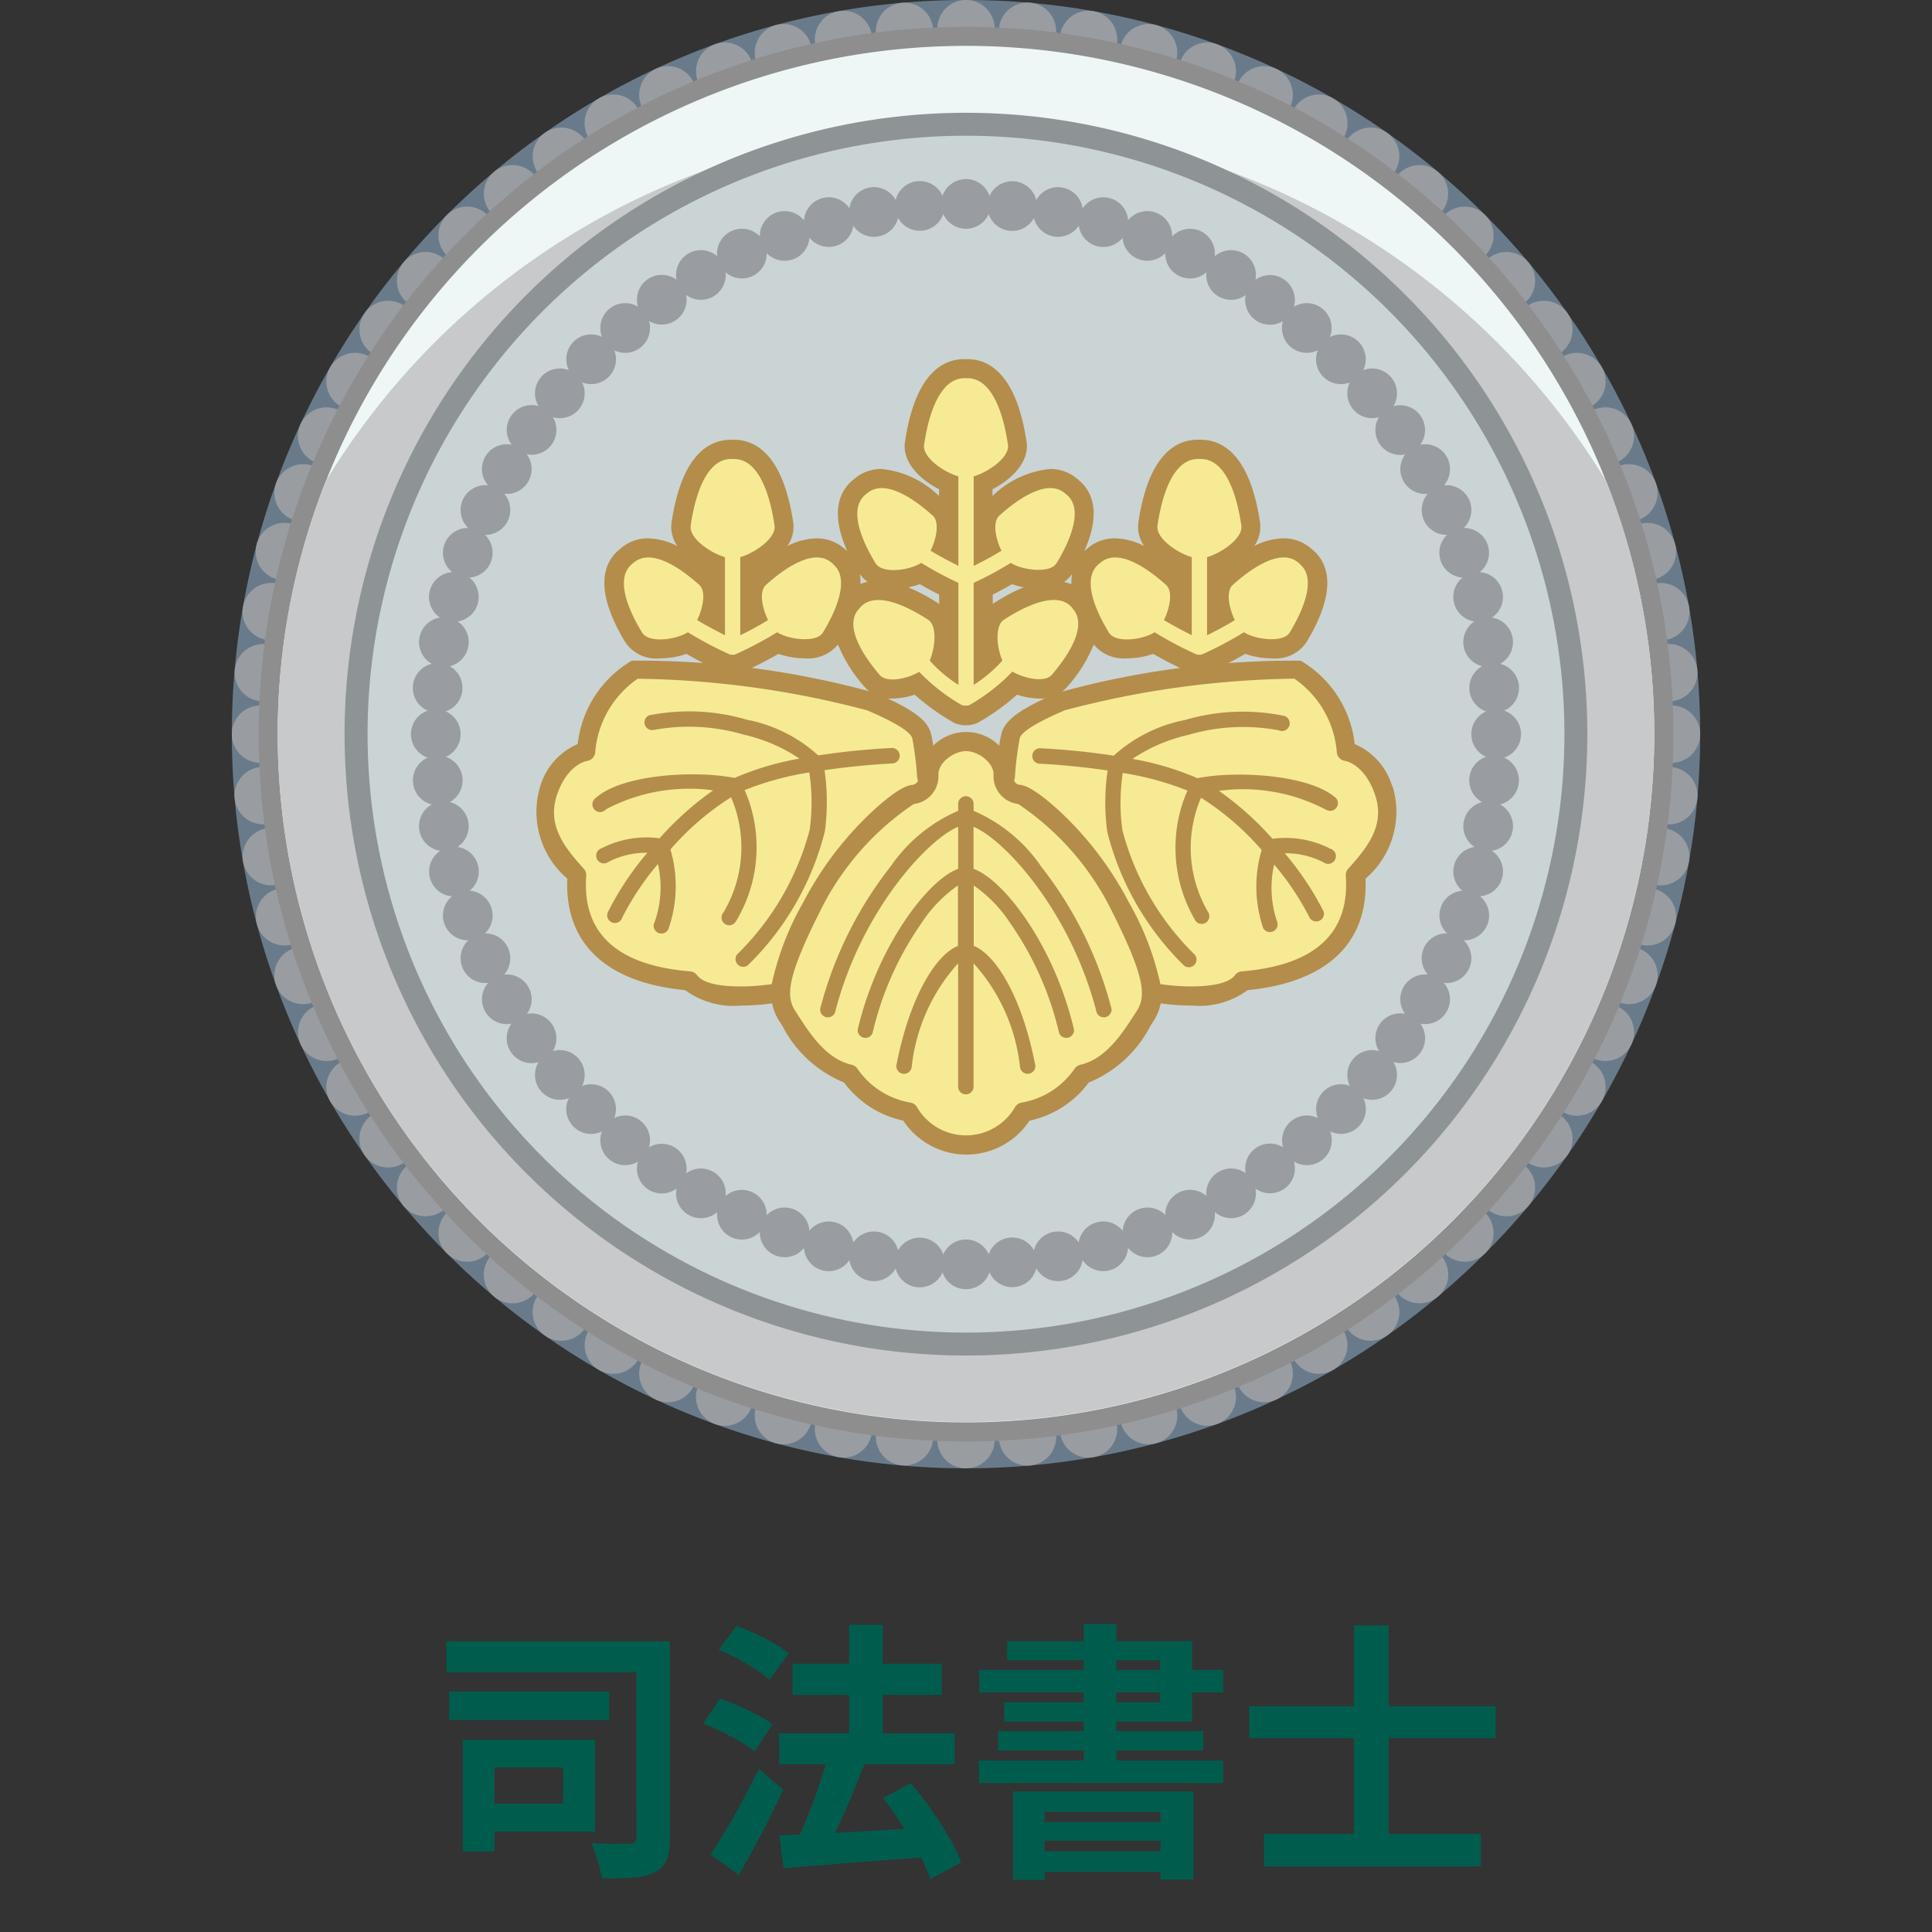 <svg xmlns="http://www.w3.org/2000/svg" xmlns:xlink="http://www.w3.org/1999/xlink" width="50" height="50" viewBox="0 0 50 50"><rect x="0" y="0" width="50" height="50" fill="#333333" stroke="none"/><defs><clipPath id="a"><rect width="38" height="38" fill="none"/></clipPath></defs><g transform="translate(-675 14816)"><g transform="translate(5 -421)"><rect width="50" height="50" transform="translate(670 -14395)" fill="none"/><path d="M-13.447-5.523h5.215v.8h-5.215Zm.07,1.3h4.144v.735h-4.144Zm4.844-1.3h.868V-.434a1.594,1.594,0,0,1-.08.564.6.6,0,0,1-.3.319,1.489,1.489,0,0,1-.56.14q-.343.028-.819.021A2.157,2.157,0,0,0-9.485.319q-.042-.165-.1-.333A1.907,1.907,0,0,0-9.7-.3q.2.014.406.017t.364,0l.231,0a.189.189,0,0,0,.133-.035.189.189,0,0,0,.035-.133ZM-13.02-2.975h.819V-.084h-.819Zm.728,0H-9.6V-.6h-2.688v-.721h1.862v-.938h-1.862Zm7.455-.168H-.294v.8H-4.837Zm.35-1.8H-.63v.805H-4.487ZM-3.024-5.95h.868v3.388h-.868ZM-4.83-.5l1.089-.049q.62-.028,1.316-.07T-1.036-.7l-.007.763q-.651.049-1.313.1t-1.267.1q-.605.042-1.1.084Zm2.681-.966.721-.385a8.488,8.488,0,0,1,.521.672q.255.364.465.721A3.766,3.766,0,0,1-.126.2l-.8.434a3.876,3.876,0,0,0-.287-.651q-.2-.364-.441-.746T-2.149-1.47ZM-3.57-2.576l.938.245q-.154.4-.332.819t-.357.8q-.179.378-.339.672L-4.41-.287Q-4.3-.518-4.179-.8t.234-.592q.115-.308.21-.612T-3.57-2.576ZM-6.4-5.3l.462-.623q.231.084.483.2t.483.252a2.507,2.507,0,0,1,.378.259l-.49.686a2.947,2.947,0,0,0-.361-.269q-.22-.143-.472-.28A4.423,4.423,0,0,0-6.4-5.3Zm-.4,1.9.434-.637q.224.077.483.189t.494.235a2.7,2.7,0,0,1,.381.234l-.462.707a2.6,2.6,0,0,0-.367-.252q-.228-.133-.48-.259T-6.8-3.395Zm.189,3.388q.182-.266.4-.63t.434-.77q.22-.406.417-.812l.63.539q-.168.364-.36.745t-.392.753q-.2.371-.4.714ZM1.218-1.638H5.887V.644H5.033v-1.75h-3V.651H1.218Zm.427.791H5.334v.483H1.645Zm0,.756H5.334V.441H1.645Zm1.4-5.88h.847v3.913H3.045ZM1.064-5.53H5.852v2.086H.987v-.5H5.019V-5.033H1.064Zm-.721.749H6.657V-4.2H.343ZM.833-3.2H6.139v.5H.833Zm-.5.763H6.657v.581H.336Zm7.378,1.9h5.614v.84H7.714ZM7.329-3.843h6.377v.826H7.329Zm2.709-2.093h.9V.056h-.9Z" transform="translate(695 -14347)" fill="#005d4d"/><g transform="translate(676 -14395)"><g clip-path="url(#a)"><path d="M38,19A19,19,0,1,1,19,0,19,19,0,0,1,38,19" fill="#697b8b"/><path d="M370.484,738.742a.742.742,0,1,1-.742-.742.742.742,0,0,1,.742.742" transform="translate(-350.742 -701.484)" fill="#999da2"/><path d="M370.484.742A.742.742,0,1,1,369.742,0a.742.742,0,0,1,.742.742" transform="translate(-350.742 0)" fill="#999da2"/><path d="M402.641,737.272a.742.742,0,1,1-.8-.675.742.742,0,0,1,.8.675" transform="translate(-381.31 -700.149)" fill="#999da2"/><path d="M338.32,2.081a.742.742,0,1,1-.8-.675.742.742,0,0,1,.8.675" transform="translate(-320.172 -1.334)" fill="#999da2"/><path d="M434.547,733.005a.742.742,0,1,1-.86-.6.742.742,0,0,1,.86.6" transform="translate(-411.645 -696.154)" fill="#999da2"/><path d="M306.395,6.217a.742.742,0,1,1-.86-.6.742.742,0,0,1,.86.6" transform="translate(-289.834 -5.326)" fill="#999da2"/><path d="M465.96,725.973a.742.742,0,1,1-.909-.525.742.742,0,0,1,.909.525" transform="translate(-441.517 -689.529)" fill="#999da2"/><path d="M274.952,13.12a.742.742,0,1,1-.909-.525.742.742,0,0,1,.909.525" transform="translate(-259.96 -11.947)" fill="#999da2"/><path d="M496.641,716.231a.742.742,0,1,1-.951-.444.742.742,0,0,1,.951.444" transform="translate(-470.699 -680.328)" fill="#999da2"/><path d="M244.23,22.738a.742.742,0,1,1-.951-.444.742.742,0,0,1,.951.444" transform="translate(-230.777 -21.149)" fill="#999da2"/><path d="M526.358,703.853a.742.742,0,1,1-.986-.359.742.742,0,0,1,.986.359" transform="translate(-498.969 -668.619)" fill="#999da2"/><path d="M214.465,35a.742.742,0,1,1-.986-.359.742.742,0,0,1,.986.359" transform="translate(-202.508 -32.859)" fill="#999da2"/><path d="M554.882,688.932a.742.742,0,1,1-1.014-.272.742.742,0,0,1,1.014.272" transform="translate(-526.11 -654.491)" fill="#999da2"/><path d="M185.882,49.806a.742.742,0,1,1-1.014-.272.742.742,0,0,1,1.014.272" transform="translate(-175.368 -46.989)" fill="#999da2"/><path d="M582,671.583a.742.742,0,1,1-1.034-.182.742.742,0,0,1,1.034.182" transform="translate(-551.919 -638.052)" fill="#999da2"/><path d="M158.7,67.048a.742.742,0,1,1-1.034-.182.742.742,0,0,1,1.034.182" transform="translate(-149.564 -63.43)" fill="#999da2"/><path d="M607.5,651.936a.742.742,0,1,1-1.046-.091.742.742,0,0,1,1.046.091" transform="translate(-576.194 -619.426)" fill="#999da2"/><path d="M133.122,86.595a.742.742,0,1,1-1.046-.091.742.742,0,0,1,1.046.091" transform="translate(-125.289 -82.058)" fill="#999da2"/><path d="M631.19,630.14a.742.742,0,1,1-1.05,0,.742.742,0,0,1,1.05,0" transform="translate(-598.754 -598.754)" fill="#999da2"/><path d="M109.344,108.295a.742.742,0,1,1-1.05,0,.742.742,0,0,1,1.05,0" transform="translate(-102.73 -102.73)" fill="#999da2"/><path d="M652.889,606.362a.742.742,0,1,1-1.046.091.742.742,0,0,1,1.046-.091" transform="translate(-619.426 -576.195)" fill="#999da2"/><path d="M87.548,131.985a.742.742,0,1,1-1.046.091.742.742,0,0,1,1.046-.091" transform="translate(-82.057 -125.289)" fill="#999da2"/><path d="M672.434,580.782a.742.742,0,1,1-1.034.182.742.742,0,0,1,1.034-.182" transform="translate(-638.052 -551.918)" fill="#999da2"/><path d="M67.9,157.483a.742.742,0,1,1-1.034.182.742.742,0,0,1,1.034-.182" transform="translate(-63.429 -149.564)" fill="#999da2"/><path d="M689.674,553.6a.742.742,0,1,1-1.014.272.742.742,0,0,1,1.014-.272" transform="translate(-654.491 -526.111)" fill="#999da2"/><path d="M50.548,184.6a.742.742,0,1,1-1.014.272.742.742,0,0,1,1.014-.272" transform="translate(-46.989 -175.369)" fill="#999da2"/><path d="M704.48,525.013a.742.742,0,1,1-.986.359.742.742,0,0,1,.986-.359" transform="translate(-668.619 -498.969)" fill="#999da2"/><path d="M35.625,213.12a.742.742,0,1,1-.986.359.742.742,0,0,1,.986-.359" transform="translate(-32.859 -202.508)" fill="#999da2"/><path d="M716.739,495.246a.742.742,0,1,1-.951.444.742.742,0,0,1,.951-.444" transform="translate(-680.328 -470.699)" fill="#999da2"/><path d="M23.246,242.835a.742.742,0,1,1-.951.444.742.742,0,0,1,.951-.444" transform="translate(-21.149 -230.777)" fill="#999da2"/><path d="M726.358,464.526a.742.742,0,1,1-.909.525.742.742,0,0,1,.909-.525" transform="translate(-689.53 -441.517)" fill="#999da2"/><path d="M13.5,273.518a.742.742,0,1,1-.909.525.742.742,0,0,1,.909-.525" transform="translate(-11.948 -259.96)" fill="#999da2"/><path d="M733.263,433.085a.742.742,0,1,1-.86.6.742.742,0,0,1,.86-.6" transform="translate(-696.154 -411.645)" fill="#999da2"/><path d="M6.475,304.933a.742.742,0,1,1-.86.6.742.742,0,0,1,.86-.6" transform="translate(-5.326 -289.834)" fill="#999da2"/><path d="M737.4,401.163a.742.742,0,1,1-.8.675.742.742,0,0,1,.8-.675" transform="translate(-700.149 -381.311)" fill="#999da2"/><path d="M2.211,336.842a.742.742,0,1,1-.8.675.742.742,0,0,1,.8-.675" transform="translate(-1.335 -320.173)" fill="#999da2"/><path d="M738.742,369a.742.742,0,1,1-.742.742.742.742,0,0,1,.742-.742" transform="translate(-701.484 -350.742)" fill="#999da2"/><path d="M.742,369a.742.742,0,1,1-.742.742A.742.742,0,0,1,.742,369" transform="translate(0 -350.742)" fill="#999da2"/><path d="M737.272,336.842a.742.742,0,1,1-.675.8.742.742,0,0,1,.675-.8" transform="translate(-700.148 -320.173)" fill="#999da2"/><path d="M2.081,401.163a.742.742,0,1,1-.675.8.742.742,0,0,1,.675-.8" transform="translate(-1.334 -381.311)" fill="#999da2"/><path d="M733.005,304.933a.742.742,0,1,1-.6.86.742.742,0,0,1,.6-.86" transform="translate(-696.154 -289.834)" fill="#999da2"/><path d="M6.217,433.085a.742.742,0,1,1-.6.86.742.742,0,0,1,.6-.86" transform="translate(-5.326 -411.645)" fill="#999da2"/><path d="M725.973,273.518a.742.742,0,1,1-.525.909.742.742,0,0,1,.525-.909" transform="translate(-689.529 -259.96)" fill="#999da2"/><path d="M13.12,464.526a.742.742,0,1,1-.525.909.742.742,0,0,1,.525-.909" transform="translate(-11.947 -441.517)" fill="#999da2"/><path d="M716.231,242.835a.742.742,0,1,1-.444.951.742.742,0,0,1,.444-.951" transform="translate(-680.328 -230.777)" fill="#999da2"/><path d="M22.738,495.246a.742.742,0,1,1-.444.951.742.742,0,0,1,.444-.951" transform="translate(-21.149 -470.699)" fill="#999da2"/><path d="M703.853,213.12a.742.742,0,1,1-.359.986.742.742,0,0,1,.359-.986" transform="translate(-668.619 -202.508)" fill="#999da2"/><path d="M35,525.013a.742.742,0,1,1-.359.986.742.742,0,0,1,.359-.986" transform="translate(-32.859 -498.969)" fill="#999da2"/><path d="M688.932,184.6a.742.742,0,1,1-.272,1.014.742.742,0,0,1,.272-1.014" transform="translate(-654.491 -175.369)" fill="#999da2"/><path d="M49.806,553.6a.742.742,0,1,1-.272,1.014.742.742,0,0,1,.272-1.014" transform="translate(-46.989 -526.111)" fill="#999da2"/><path d="M671.582,157.483a.742.742,0,1,1-.182,1.034.742.742,0,0,1,.182-1.034" transform="translate(-638.052 -149.564)" fill="#999da2"/><path d="M67.048,580.782a.742.742,0,1,1-.182,1.034.742.742,0,0,1,.182-1.034" transform="translate(-63.43 -551.918)" fill="#999da2"/><path d="M651.936,131.985a.742.742,0,1,1-.091,1.046.742.742,0,0,1,.091-1.046" transform="translate(-619.426 -125.289)" fill="#999da2"/><path d="M86.595,606.362a.742.742,0,1,1-.091,1.046.742.742,0,0,1,.091-1.046" transform="translate(-82.058 -576.195)" fill="#999da2"/><path d="M630.14,108.295a.742.742,0,1,1,0,1.05.742.742,0,0,1,0-1.05" transform="translate(-598.754 -102.73)" fill="#999da2"/><path d="M108.295,630.14a.742.742,0,1,1,0,1.05.742.742,0,0,1,0-1.05" transform="translate(-102.73 -598.754)" fill="#999da2"/><path d="M606.362,86.595a.742.742,0,1,1,.091,1.046.742.742,0,0,1-.091-1.046" transform="translate(-576.195 -82.058)" fill="#999da2"/><path d="M131.985,651.936a.742.742,0,1,1,.091,1.046.742.742,0,0,1-.091-1.046" transform="translate(-125.289 -619.426)" fill="#999da2"/><path d="M580.782,67.048a.742.742,0,1,1,.182,1.034.742.742,0,0,1-.182-1.034" transform="translate(-551.918 -63.43)" fill="#999da2"/><path d="M157.483,671.583a.742.742,0,1,1,.182,1.034.742.742,0,0,1-.182-1.034" transform="translate(-149.564 -638.052)" fill="#999da2"/><path d="M553.6,49.806a.742.742,0,1,1,.272,1.014.742.742,0,0,1-.272-1.014" transform="translate(-526.111 -46.989)" fill="#999da2"/><path d="M184.6,688.932a.742.742,0,1,1,.272,1.014.742.742,0,0,1-.272-1.014" transform="translate(-175.369 -654.491)" fill="#999da2"/><path d="M525.012,35a.742.742,0,1,1,.359.986.742.742,0,0,1-.359-.986" transform="translate(-498.969 -32.859)" fill="#999da2"/><path d="M213.12,703.853a.742.742,0,1,1,.359.986.742.742,0,0,1-.359-.986" transform="translate(-202.508 -668.619)" fill="#999da2"/><path d="M495.246,22.738a.742.742,0,1,1,.444.951.742.742,0,0,1-.444-.951" transform="translate(-470.699 -21.149)" fill="#999da2"/><path d="M242.835,716.231a.742.742,0,1,1,.444.951.742.742,0,0,1-.444-.951" transform="translate(-230.777 -680.328)" fill="#999da2"/><path d="M464.526,13.12a.742.742,0,1,1,.525.909.742.742,0,0,1-.525-.909" transform="translate(-441.517 -11.947)" fill="#999da2"/><path d="M273.518,725.973a.742.742,0,1,1,.525.909.742.742,0,0,1-.525-.909" transform="translate(-259.96 -689.529)" fill="#999da2"/><path d="M433.085,6.217a.742.742,0,1,1,.6.86.742.742,0,0,1-.6-.86" transform="translate(-411.645 -5.326)" fill="#999da2"/><path d="M304.933,733.005a.742.742,0,1,1,.6.86.742.742,0,0,1-.6-.86" transform="translate(-289.834 -696.154)" fill="#999da2"/><path d="M401.163,2.081a.742.742,0,1,1,.675.8.742.742,0,0,1-.675-.8" transform="translate(-381.311 -1.334)" fill="#999da2"/><path d="M336.842,737.272a.742.742,0,1,1,.675.8.742.742,0,0,1-.675-.8" transform="translate(-320.173 -700.149)" fill="#999da2"/><path d="M50.615,32.307A18.307,18.307,0,1,1,32.307,14,18.307,18.307,0,0,1,50.615,32.307" transform="translate(-13.307 -13.307)" fill="#8e8e8f"/><path d="M59.625,41.813A17.812,17.812,0,1,1,41.813,24,17.812,17.812,0,0,1,59.625,41.813" transform="translate(-22.813 -22.813)" fill="#eef7f6"/><path d="M58.387,75.053a19.133,19.133,0,0,0-16.575-9.205,19.133,19.133,0,0,0-16.575,9.205,17.813,17.813,0,1,0,33.15,0" transform="translate(-22.813 -62.59)" fill="#c7c9ca"/><path d="M91.161,75.081A16.081,16.081,0,1,1,75.081,59,16.081,16.081,0,0,1,91.161,75.081" transform="translate(-56.081 -56.081)" fill="#8e9396"/><path d="M101.974,86.487A15.487,15.487,0,1,1,86.487,71a15.487,15.487,0,0,1,15.487,15.487" transform="translate(-67.487 -67.487)" fill="#cbd4d4"/><path d="M372.286,648.969a.643.643,0,1,1-.643-.643.643.643,0,0,1,.643.643" transform="translate(-352.643 -616.248)" fill="#999da2"/><path d="M372.286,94.317a.643.643,0,1,1-.643-.643.643.643,0,0,1,.643.643" transform="translate(-352.643 -89.039)" fill="#999da2"/><path d="M396.454,647.857a.643.643,0,1,1-.7-.585.643.643,0,0,1,.7.585" transform="translate(-375.617 -615.243)" fill="#999da2"/><path d="M348.113,95.315a.643.643,0,1,1-.7-.585.643.643,0,0,1,.7.585" transform="translate(-329.668 -90.041)" fill="#999da2"/><path d="M420.432,644.643a.643.643,0,1,1-.745-.522.643.643,0,0,1,.745.522" transform="translate(-398.416 -612.241)" fill="#999da2"/><path d="M324.117,98.417a.643.643,0,1,1-.745-.522.643.643,0,0,1,.745.522" transform="translate(-306.866 -93.042)" fill="#999da2"/><path d="M444.039,639.351a.643.643,0,1,1-.788-.455.643.643,0,0,1,.788.455" transform="translate(-420.866 -607.263)" fill="#999da2"/><path d="M300.485,103.6a.643.643,0,1,1-.788-.455.643.643,0,0,1,.788.455" transform="translate(-284.415 -98.018)" fill="#999da2"/><path d="M467.1,632.021a.643.643,0,1,1-.824-.385.643.643,0,0,1,.824.385" transform="translate(-442.798 -600.347)" fill="#999da2"/><path d="M277.393,110.819a.643.643,0,1,1-.824-.384.643.643,0,0,1,.824.384" transform="translate(-262.482 -104.933)" fill="#999da2"/><path d="M489.426,622.712a.643.643,0,1,1-.855-.311.643.643,0,0,1,.855.311" transform="translate(-464.044 -591.547)" fill="#999da2"/><path d="M255.02,120.026a.643.643,0,1,1-.855-.311.643.643,0,0,1,.855.311" transform="translate(-241.237 -113.734)" fill="#999da2"/><path d="M510.861,611.491a.643.643,0,1,1-.879-.235.643.643,0,0,1,.879.235" transform="translate(-484.443 -580.929)" fill="#999da2"/><path d="M233.535,131.149a.643.643,0,1,1-.879-.235.643.643,0,0,1,.879.235" transform="translate(-220.839 -124.354)" fill="#999da2"/><path d="M531.237,598.446a.643.643,0,1,1-.9-.158.643.643,0,0,1,.9.158" transform="translate(-503.84 -568.574)" fill="#999da2"/><path d="M213.1,144.1a.643.643,0,1,1-.9-.158.643.643,0,0,1,.9.158" transform="translate(-201.445 -136.71)" fill="#999da2"/><path d="M550.4,583.674a.643.643,0,1,1-.906-.079.643.643,0,0,1,.906.079" transform="translate(-522.084 -554.576)" fill="#999da2"/><path d="M193.874,158.786a.643.643,0,1,1-.906-.079.643.643,0,0,1,.906.079" transform="translate(-183.202 -150.711)" fill="#999da2"/><path d="M568.2,567.288a.643.643,0,1,1-.91,0,.643.643,0,0,1,.91,0" transform="translate(-539.04 -539.04)" fill="#999da2"/><path d="M176,175.089a.643.643,0,1,1-.91,0,.643.643,0,0,1,.91,0" transform="translate(-166.246 -166.246)" fill="#999da2"/><path d="M584.5,549.411a.643.643,0,1,1-.906.079.643.643,0,0,1,.906-.079" transform="translate(-554.575 -522.084)" fill="#999da2"/><path d="M159.612,192.889a.643.643,0,1,1-.906.079.643.643,0,0,1,.906-.079" transform="translate(-150.71 -183.202)" fill="#999da2"/><path d="M599.184,530.183a.643.643,0,1,1-.9.158.644.644,0,0,1,.9-.158" transform="translate(-568.574 -503.84)" fill="#999da2"/><path d="M144.839,212.047a.643.643,0,1,1-.9.158.643.643,0,0,1,.9-.158" transform="translate(-136.71 -201.445)" fill="#999da2"/><path d="M612.134,509.748a.643.643,0,1,1-.879.235.643.643,0,0,1,.879-.235" transform="translate(-580.929 -484.444)" fill="#999da2"/><path d="M131.792,232.422a.643.643,0,1,1-.879.235.643.643,0,0,1,.879-.235" transform="translate(-124.354 -220.839)" fill="#999da2"/><path d="M623.255,488.26a.643.643,0,1,1-.855.311.643.643,0,0,1,.855-.311" transform="translate(-591.547 -464.044)" fill="#999da2"/><path d="M120.569,253.854a.643.643,0,1,1-.855.311.643.643,0,0,1,.855-.311" transform="translate(-113.734 -241.237)" fill="#999da2"/><path d="M632.461,465.886a.643.643,0,1,1-.824.384.643.643,0,0,1,.824-.384" transform="translate(-600.346 -442.798)" fill="#999da2"/><path d="M111.259,276.184a.643.643,0,1,1-.824.384.643.643,0,0,1,.824-.384" transform="translate(-104.933 -262.482)" fill="#999da2"/><path d="M639.683,442.8a.643.643,0,1,1-.788.455.643.643,0,0,1,.788-.455" transform="translate(-607.262 -420.866)" fill="#999da2"/><path d="M103.93,299.242a.643.643,0,1,1-.788.455.643.643,0,0,1,.788-.455" transform="translate(-98.018 -284.415)" fill="#999da2"/><path d="M644.865,419.165a.643.643,0,1,1-.745.522.643.643,0,0,1,.745-.522" transform="translate(-612.24 -398.416)" fill="#999da2"/><path d="M98.64,322.85a.643.643,0,1,1-.745.522.643.643,0,0,1,.745-.522" transform="translate(-93.041 -306.866)" fill="#999da2"/><path d="M647.969,395.172a.643.643,0,1,1-.7.585.643.643,0,0,1,.7-.585" transform="translate(-615.243 -375.617)" fill="#999da2"/><path d="M95.427,346.831a.643.643,0,1,1-.7.585.643.643,0,0,1,.7-.585" transform="translate(-90.041 -329.668)" fill="#999da2"/><path d="M648.969,371a.643.643,0,1,1-.643.643.643.643,0,0,1,.643-.643" transform="translate(-616.248 -352.643)" fill="#999da2"/><path d="M94.317,371a.643.643,0,1,1-.643.643.643.643,0,0,1,.643-.643" transform="translate(-89.039 -352.643)" fill="#999da2"/><path d="M647.857,346.831a.643.643,0,1,1-.585.7.643.643,0,0,1,.585-.7" transform="translate(-615.243 -329.668)" fill="#999da2"/><path d="M95.315,395.172a.643.643,0,1,1-.585.7.643.643,0,0,1,.585-.7" transform="translate(-90.041 -375.617)" fill="#999da2"/><path d="M644.642,322.85a.643.643,0,1,1-.522.745.643.643,0,0,1,.522-.745" transform="translate(-612.24 -306.866)" fill="#999da2"/><path d="M98.417,419.165a.643.643,0,1,1-.522.745.643.643,0,0,1,.522-.745" transform="translate(-93.042 -398.416)" fill="#999da2"/><path d="M639.351,299.242a.643.643,0,1,1-.455.788.643.643,0,0,1,.455-.788" transform="translate(-607.263 -284.415)" fill="#999da2"/><path d="M103.6,442.8a.643.643,0,1,1-.455.788.643.643,0,0,1,.455-.788" transform="translate(-98.018 -420.866)" fill="#999da2"/><path d="M632.021,276.184a.643.643,0,1,1-.385.824.643.643,0,0,1,.385-.824" transform="translate(-600.347 -262.482)" fill="#999da2"/><path d="M110.818,465.886a.643.643,0,1,1-.384.824.643.643,0,0,1,.384-.824" transform="translate(-104.932 -442.798)" fill="#999da2"/><path d="M622.712,253.854a.643.643,0,1,1-.311.855.643.643,0,0,1,.311-.855" transform="translate(-591.547 -241.237)" fill="#999da2"/><path d="M120.026,488.26a.643.643,0,1,1-.311.855.643.643,0,0,1,.311-.855" transform="translate(-113.734 -464.044)" fill="#999da2"/><path d="M611.491,232.422a.643.643,0,1,1-.235.879.643.643,0,0,1,.235-.879" transform="translate(-580.929 -220.839)" fill="#999da2"/><path d="M131.149,509.748a.643.643,0,1,1-.235.879.643.643,0,0,1,.235-.879" transform="translate(-124.354 -484.444)" fill="#999da2"/><path d="M598.445,212.047a.643.643,0,1,1-.158.9.643.643,0,0,1,.158-.9" transform="translate(-568.574 -201.445)" fill="#999da2"/><path d="M144.1,530.183a.643.643,0,1,1-.158.9.643.643,0,0,1,.158-.9" transform="translate(-136.71 -503.84)" fill="#999da2"/><path d="M583.674,192.889a.643.643,0,1,1-.079.906.643.643,0,0,1,.079-.906" transform="translate(-554.576 -183.202)" fill="#999da2"/><path d="M158.786,549.411a.643.643,0,1,1-.079.906.643.643,0,0,1,.079-.906" transform="translate(-150.711 -522.084)" fill="#999da2"/><path d="M567.288,175.089a.643.643,0,1,1,0,.91.643.643,0,0,1,0-.91" transform="translate(-539.04 -166.246)" fill="#999da2"/><path d="M175.089,567.288a.643.643,0,1,1,0,.91.643.643,0,0,1,0-.91" transform="translate(-166.246 -539.04)" fill="#999da2"/><path d="M549.411,158.786a.643.643,0,1,1,.079.906.643.643,0,0,1-.079-.906" transform="translate(-522.084 -150.711)" fill="#999da2"/><path d="M192.889,583.674a.643.643,0,1,1,.079.906.643.643,0,0,1-.079-.906" transform="translate(-183.202 -554.576)" fill="#999da2"/><path d="M530.183,144.1a.643.643,0,1,1,.158.9.643.643,0,0,1-.158-.9" transform="translate(-503.84 -136.71)" fill="#999da2"/><path d="M212.047,598.446a.643.643,0,1,1,.158.9.643.643,0,0,1-.158-.9" transform="translate(-201.445 -568.574)" fill="#999da2"/><path d="M509.748,131.149a.643.643,0,1,1,.235.879.643.643,0,0,1-.235-.879" transform="translate(-484.444 -124.354)" fill="#999da2"/><path d="M232.422,611.491a.643.643,0,1,1,.235.879.643.643,0,0,1-.235-.879" transform="translate(-220.839 -580.929)" fill="#999da2"/><path d="M488.26,120.026a.643.643,0,1,1,.311.855.643.643,0,0,1-.311-.855" transform="translate(-464.044 -113.734)" fill="#999da2"/><path d="M253.854,622.712a.643.643,0,1,1,.311.855.643.643,0,0,1-.311-.855" transform="translate(-241.237 -591.547)" fill="#999da2"/><path d="M465.886,110.819a.643.643,0,1,1,.384.824.643.643,0,0,1-.384-.824" transform="translate(-442.798 -104.933)" fill="#999da2"/><path d="M276.184,632.021a.643.643,0,1,1,.384.824.643.643,0,0,1-.384-.824" transform="translate(-262.482 -600.347)" fill="#999da2"/><path d="M442.8,103.6a.643.643,0,1,1,.455.788.643.643,0,0,1-.455-.788" transform="translate(-420.866 -98.018)" fill="#999da2"/><path d="M299.242,639.351a.643.643,0,1,1,.455.788.643.643,0,0,1-.455-.788" transform="translate(-284.415 -607.263)" fill="#999da2"/><path d="M419.165,98.417a.643.643,0,1,1,.522.745.643.643,0,0,1-.522-.745" transform="translate(-398.416 -93.042)" fill="#999da2"/><path d="M322.85,644.643a.643.643,0,1,1,.522.745.643.643,0,0,1-.522-.745" transform="translate(-306.866 -612.241)" fill="#999da2"/><path d="M395.172,95.315a.643.643,0,1,1,.585.7.643.643,0,0,1-.585-.7" transform="translate(-375.617 -90.041)" fill="#999da2"/><path d="M346.831,647.857a.643.643,0,1,1,.585.7.643.643,0,0,1-.585-.7" transform="translate(-329.668 -615.243)" fill="#999da2"/><path d="M180.75,347.881a1.72,1.72,0,0,0-.969-1.089,2.867,2.867,0,0,0-1.4-2.158,22.858,22.858,0,0,0-6.294.833c-.949.407-1.34.687-1.443,1.035a2.582,2.582,0,0,0-.063.332,1.209,1.209,0,0,0-1.709,0,2.585,2.585,0,0,0-.063-.332c-.1-.348-.494-.628-1.443-1.035a22.86,22.86,0,0,0-6.294-.833,2.867,2.867,0,0,0-1.4,2.158,1.72,1.72,0,0,0-.969,1.089,2.276,2.276,0,0,0,.7,2.395c-.074,1.669,1,2.689,3.05,2.885a2.117,2.117,0,0,0,1.434.4,6.15,6.15,0,0,0,.817-.058,1.268,1.268,0,0,0,.192.469l.07.108a3.121,3.121,0,0,0,1.6,1.472,2.566,2.566,0,0,0,1.532.986,1.958,1.958,0,0,0,3.267,0,2.566,2.566,0,0,0,1.532-.986,3.121,3.121,0,0,0,1.6-1.472l.07-.108a1.269,1.269,0,0,0,.192-.469,6.148,6.148,0,0,0,.817.058,2.117,2.117,0,0,0,1.434-.4c2.046-.2,3.124-1.217,3.05-2.885a2.276,2.276,0,0,0,.7-2.395" transform="translate(-150.721 -327.536)" fill="#b48d4b"/><path d="M213.3,192.741l-.052-.043a1.062,1.062,0,0,0-.688-.243,1.705,1.705,0,0,0-.758.2.865.865,0,0,0,.151-.608c-.264-1.772-.981-2.144-1.537-2.144h-.076c-.556,0-1.273.372-1.537,2.144a.865.865,0,0,0,.151.608,1.705,1.705,0,0,0-.758-.2,1.062,1.062,0,0,0-.688.243l-.052.043c-.018.015-.036.031-.053.047.457-1.021.193-1.562-.145-1.842l-.052-.043a1.063,1.063,0,0,0-.688-.243,2.476,2.476,0,0,0-1.489.7v-.176c.48-.244.96-.7.882-1.223-.264-1.772-.981-2.144-1.537-2.144H204.3c-.556,0-1.273.372-1.537,2.144-.078.525.4.979.882,1.223v.176a2.476,2.476,0,0,0-1.489-.7,1.063,1.063,0,0,0-.688.243l-.052.043c-.339.281-.6.822-.145,1.843-.018-.016-.035-.032-.053-.047l-.052-.043a1.062,1.062,0,0,0-.688-.243,1.705,1.705,0,0,0-.758.2.865.865,0,0,0,.152-.608c-.264-1.772-.981-2.144-1.537-2.144h-.076c-.556,0-1.273.372-1.537,2.144a.865.865,0,0,0,.151.608,1.7,1.7,0,0,0-.758-.2,1.062,1.062,0,0,0-.688.243l-.052.043c-.4.329-.691,1.013.153,2.406a.966.966,0,0,0,.9.413,2.1,2.1,0,0,0,.681-.116,10.044,10.044,0,0,0,.909.465l.039.017.017,0q.032.011.067.019l.034.007a.693.693,0,0,0,.08.01l.012,0h.066l.012,0a.71.71,0,0,0,.079-.01l.035-.007a.708.708,0,0,0,.068-.02l.017,0,.035-.015a10.074,10.074,0,0,0,.911-.466,2.1,2.1,0,0,0,.681.116h0a1,1,0,0,0,.859-.358,3.772,3.772,0,0,0,.7,1.11.88.88,0,0,0,.706.288,1.875,1.875,0,0,0,.578-.1,5.934,5.934,0,0,0,.979.705l.021.012.025.012.019.01.021.009.052.018.012,0,.021.006.032.007.012,0,.045.012h.039l.048,0h0l.048,0h.039l.045-.011.01,0,.032-.007.028-.008.006,0,.048-.017.005,0,.027-.012.01-.005.012-.006.025-.011.021-.014a5.933,5.933,0,0,0,.969-.7,1.876,1.876,0,0,0,.578.1.881.881,0,0,0,.706-.288,3.773,3.773,0,0,0,.7-1.11,1,1,0,0,0,.859.358,2.1,2.1,0,0,0,.681-.116,10.048,10.048,0,0,0,.909.465l.039.017.017,0q.032.011.067.019l.034.007a.7.7,0,0,0,.08.01l.012,0h.066l.012,0a.711.711,0,0,0,.079-.01l.035-.007q.035-.008.068-.02l.017,0,.035-.015a10.065,10.065,0,0,0,.911-.466,2.1,2.1,0,0,0,.681.116h0a.966.966,0,0,0,.9-.413c.844-1.393.549-2.077.153-2.406m-11.692.9a1.343,1.343,0,0,0-.019-.263.772.772,0,0,0,.205.2,1.086,1.086,0,0,0-.186.058m2.038.517-.021-.014a4.688,4.688,0,0,0-.782-.417,2.047,2.047,0,0,0,.3-.081c.178.1.351.195.5.269Zm1.406-.014-.021.014v-.243c.147-.074.319-.165.5-.269a2.048,2.048,0,0,0,.3.081,4.691,4.691,0,0,0-.782.417m1.831-.561a.773.773,0,0,0,.205-.2,1.347,1.347,0,0,0-.019.263,1.086,1.086,0,0,0-.186-.058" transform="translate(-185.343 -178.523)" fill="#b48d4b"/><path d="M330.695,203.746c-.443-.506-1.466.132-1.756.32-.242.156-.186.731-.039,1.055a3.542,3.542,0,0,1-.745.631v-2.64a9.291,9.291,0,0,0,.962-.518c.282.187,1.015.287,1.185.006s.785-1.333.261-1.769l-.052-.043c-.524-.435-1.434.352-1.69.582-.183.164-.1.6.055.909-.258.159-.526.3-.72.393v-2.317c.389-.113.936-.5.887-.818-.057-.384-.279-1.722-1.047-1.722h-.076c-.768,0-.99,1.338-1.047,1.722-.048.323.5.706.887.818v2.317c-.194-.1-.462-.235-.72-.393.153-.31.238-.745.055-.909-.257-.23-1.166-1.017-1.69-.582l-.052.043c-.524.435.082,1.474.261,1.769s.9.181,1.185-.006a9.3,9.3,0,0,0,.962.518v2.64a3.541,3.541,0,0,1-.745-.631c.146-.324.2-.9-.039-1.055-.29-.188-1.313-.825-1.756-.32l-.044.05c-.443.506.323,1.436.547,1.7.181.212.714.1,1.022-.082a4.885,4.885,0,0,0,1.114.867h0l.01,0,.006,0,0,0h0l.019.006,0,0,.007,0h.007l.01,0h0l.025,0h0l.025,0h0l.01,0H328l.008,0,0,0,.019-.007h0l0,0,.005,0,.011-.005h0a4.881,4.881,0,0,0,1.114-.867c.308.178.841.294,1.022.082.224-.263.99-1.193.547-1.7Z" transform="translate(-308.957 -188.027)" fill="#f6eb94"/><path d="M454.633,242.817l-.052-.043c-.524-.435-1.434.352-1.69.582-.183.164-.1.6.055.909-.258.159-.526.3-.72.393v-2.021c.389-.113.936-.5.887-.818-.057-.384-.279-1.722-1.047-1.722h-.076c-.768,0-.99,1.338-1.047,1.722-.048.323.5.706.887.818v2.021c-.194-.1-.462-.235-.72-.393.153-.31.238-.745.055-.909-.257-.23-1.166-1.017-1.69-.582l-.052.043c-.524.435.082,1.474.26,1.769s.9.181,1.185-.006a9.418,9.418,0,0,0,1.08.572h0a.189.189,0,0,0,.031.01l.01,0a.2.2,0,0,0,.035,0h0a.2.2,0,0,0,.035,0l.01,0,.031-.01h0a9.417,9.417,0,0,0,1.08-.572c.282.187,1.015.287,1.185.006s.785-1.334.261-1.769" transform="translate(-426.987 -228.218)" fill="#f6eb94"/><path d="M210.459,242.817l-.052-.043c-.524-.435-1.434.352-1.69.582-.183.164-.1.6.055.909-.258.159-.526.3-.72.393v-2.021c.389-.113.936-.5.887-.818-.057-.384-.279-1.722-1.047-1.722h-.076c-.768,0-.99,1.338-1.047,1.722-.048.323.5.706.887.818v2.021c-.194-.1-.462-.235-.72-.393.153-.31.238-.745.055-.909-.257-.23-1.166-1.017-1.69-.582l-.052.043c-.524.435.082,1.474.261,1.769s.9.181,1.185-.006a9.417,9.417,0,0,0,1.08.572h0a.191.191,0,0,0,.031.01l.01,0a.2.2,0,0,0,.035,0h0a.2.2,0,0,0,.035,0l.01,0,.031-.01h0a9.411,9.411,0,0,0,1.08-.572c.282.187,1.015.287,1.185.006s.785-1.334.261-1.769" transform="translate(-194.894 -228.218)" fill="#f6eb94"/><path d="M172.23,362.119a.248.248,0,0,0-.178-.1c-1.893-.154-2.8-.986-2.691-2.472a.247.247,0,0,0-.063-.184c-.544-.6-.97-1.165-.674-1.969.27-.733.739-.818.755-.821a.247.247,0,0,0,.213-.209,2.559,2.559,0,0,1,1.1-1.918,24.28,24.28,0,0,1,5.943.819c.722.31,1.114.552,1.164.721a8.414,8.414,0,0,1,.126,1.014.244.244,0,0,0,.022.083.181.181,0,0,1-.154.111c-.376.031-1.127.774-1.273.922a8.786,8.786,0,0,0-1.552,2.133,7.41,7.41,0,0,0-.807,2.1c-.562.085-1.659.132-1.928-.227" transform="translate(-160.189 -336.88)" fill="#f6eb94"/><path d="M300.969,399.582l-.071.11c-.31.479-.735,1.136-1.387,1.283a.248.248,0,0,0-.153.105,2.085,2.085,0,0,1-1.372.875.248.248,0,0,0-.168.117,1.466,1.466,0,0,1-2.537,0,.248.248,0,0,0-.168-.117,2.085,2.085,0,0,1-1.372-.875.248.248,0,0,0-.153-.105c-.652-.147-1.077-.8-1.387-1.283l-.071-.11c-.245-.376-.214-.876.638-2.57a7.126,7.126,0,0,1,2.431-2.785.721.721,0,0,0,.636-.763c0-.312.4-.605.714-.605s.714.294.714.605a.721.721,0,0,0,.636.763,7.126,7.126,0,0,1,2.431,2.785c.852,1.694.883,2.195.638,2.57" transform="translate(-277.549 -373.42)" fill="#f6eb94"/><path d="M415.023,362.021a.247.247,0,0,0-.178.1c-.248.33-1.249.332-1.928.227a7.407,7.407,0,0,0-.807-2.1,8.782,8.782,0,0,0-1.552-2.133c-.147-.149-.9-.891-1.273-.922a.181.181,0,0,1-.155-.111.244.244,0,0,0,.022-.083,8.421,8.421,0,0,1,.126-1.014c.05-.169.442-.411,1.164-.721a24.29,24.29,0,0,1,5.943-.819,2.559,2.559,0,0,1,1.1,1.918.243.243,0,0,0,.209.209c.02,0,.489.089.759.822.3.8-.13,1.367-.674,1.969a.248.248,0,0,0-.063.184c.107,1.486-.8,2.318-2.69,2.472" transform="translate(-388.887 -336.881)" fill="#f6eb94"/><path d="M313.7,418.278a4.065,4.065,0,0,0-1.743-1.433v-.178a.2.2,0,1,0-.4,0v.178a4.065,4.065,0,0,0-1.743,1.433,10.024,10.024,0,0,0-1.813,3.634.2.2,0,1,0,.383.1c.69-2.626,2.41-4.445,3.173-4.753v1.087c-.765.272-2.081,1.967-2.6,4.16a.2.2,0,0,0,.385.09,8.205,8.205,0,0,1,1.265-2.843,3.519,3.519,0,0,1,.945-.976v1.564c-.547.212-1.231,1.263-1.584,3.042a.2.2,0,1,0,.388.077,4.76,4.76,0,0,1,1.2-2.669v3.192a.2.2,0,1,0,.4,0v-3.192a4.76,4.76,0,0,1,1.2,2.669.2.2,0,1,0,.388-.077c-.353-1.78-1.037-2.83-1.584-3.042v-1.564a3.52,3.52,0,0,1,.945.976,8.206,8.206,0,0,1,1.265,2.843.2.2,0,0,0,.385-.09c-.514-2.193-1.83-3.888-2.6-4.16v-1.087c.764.308,2.483,2.128,3.173,4.753a.2.2,0,1,0,.383-.1,10.024,10.024,0,0,0-1.813-3.634" transform="translate(-292.76 -395.861)" fill="#b48d4b"/><path d="M195.037,373.7c.939-.139,1.743-.174,1.758-.175a.2.2,0,0,0-.016-.4,18.576,18.576,0,0,0-1.9.192,3.815,3.815,0,0,0-1.843-.923,5.3,5.3,0,0,0-2.536-.114.2.2,0,0,0,.106.381,5.015,5.015,0,0,1,2.343.118,4.285,4.285,0,0,1,1.445.621,7.385,7.385,0,0,0-1.681.5c-.994-.2-2.908-.1-3.59.517a.2.2,0,1,0,.265.294,4.6,4.6,0,0,1,2.771-.49,7.978,7.978,0,0,0-1.386,1.241,2.538,2.538,0,0,0-1.5.258.2.2,0,1,0,.169.358,2.1,2.1,0,0,1,1.013-.241,7.678,7.678,0,0,0-1.007,1.51.2.2,0,1,0,.361.162,7.207,7.207,0,0,1,.921-1.382,2.709,2.709,0,0,1-.084,1.5.2.2,0,1,0,.367.149,3.349,3.349,0,0,0,.041-2.025,7.088,7.088,0,0,1,1.568-1.351,2.941,2.941,0,0,1,.162.473,3.283,3.283,0,0,1-.359,2.509.2.2,0,1,0,.333.214,3.7,3.7,0,0,0,.415-2.8,3.371,3.371,0,0,0-.2-.581,7.745,7.745,0,0,1,1.675-.457,5.206,5.206,0,0,1,.009,1.485,7.02,7.02,0,0,1-1.878,3.224.2.2,0,0,0,.278.282,7.335,7.335,0,0,0,1.995-3.475,5.731,5.731,0,0,0-.011-1.58" transform="translate(-179.703 -353.767)" fill="#b48d4b"/><path d="M426.32,374.719a.2.2,0,0,0,.265-.294c-.682-.616-2.6-.718-3.59-.517a7.38,7.38,0,0,0-1.681-.5,4.283,4.283,0,0,1,1.445-.621,5.015,5.015,0,0,1,2.343-.118.2.2,0,1,0,.106-.381,5.3,5.3,0,0,0-2.536.114,3.815,3.815,0,0,0-1.843.923,18.546,18.546,0,0,0-1.9-.192.2.2,0,1,0-.016.4c.015,0,.819.036,1.758.175a5.733,5.733,0,0,0-.011,1.58,7.335,7.335,0,0,0,1.995,3.475.2.2,0,0,0,.277-.282,7.02,7.02,0,0,1-1.878-3.224,5.2,5.2,0,0,1,.009-1.485,7.748,7.748,0,0,1,1.675.457,3.382,3.382,0,0,0-.2.581,3.7,3.7,0,0,0,.415,2.8.2.2,0,0,0,.333-.214,3.284,3.284,0,0,1-.359-2.509,2.934,2.934,0,0,1,.162-.473,7.086,7.086,0,0,1,1.568,1.351,3.348,3.348,0,0,0,.041,2.025.2.2,0,0,0,.367-.149,2.708,2.708,0,0,1-.084-1.5,7.209,7.209,0,0,1,.921,1.382.2.2,0,0,0,.361-.162,7.676,7.676,0,0,0-1.007-1.51,2.1,2.1,0,0,1,1.013.241.2.2,0,1,0,.169-.358,2.538,2.538,0,0,0-1.5-.258,7.978,7.978,0,0,0-1.386-1.241,4.6,4.6,0,0,1,2.771.49" transform="translate(-398.006 -353.768)" fill="#b48d4b"/></g></g></g></g></svg>